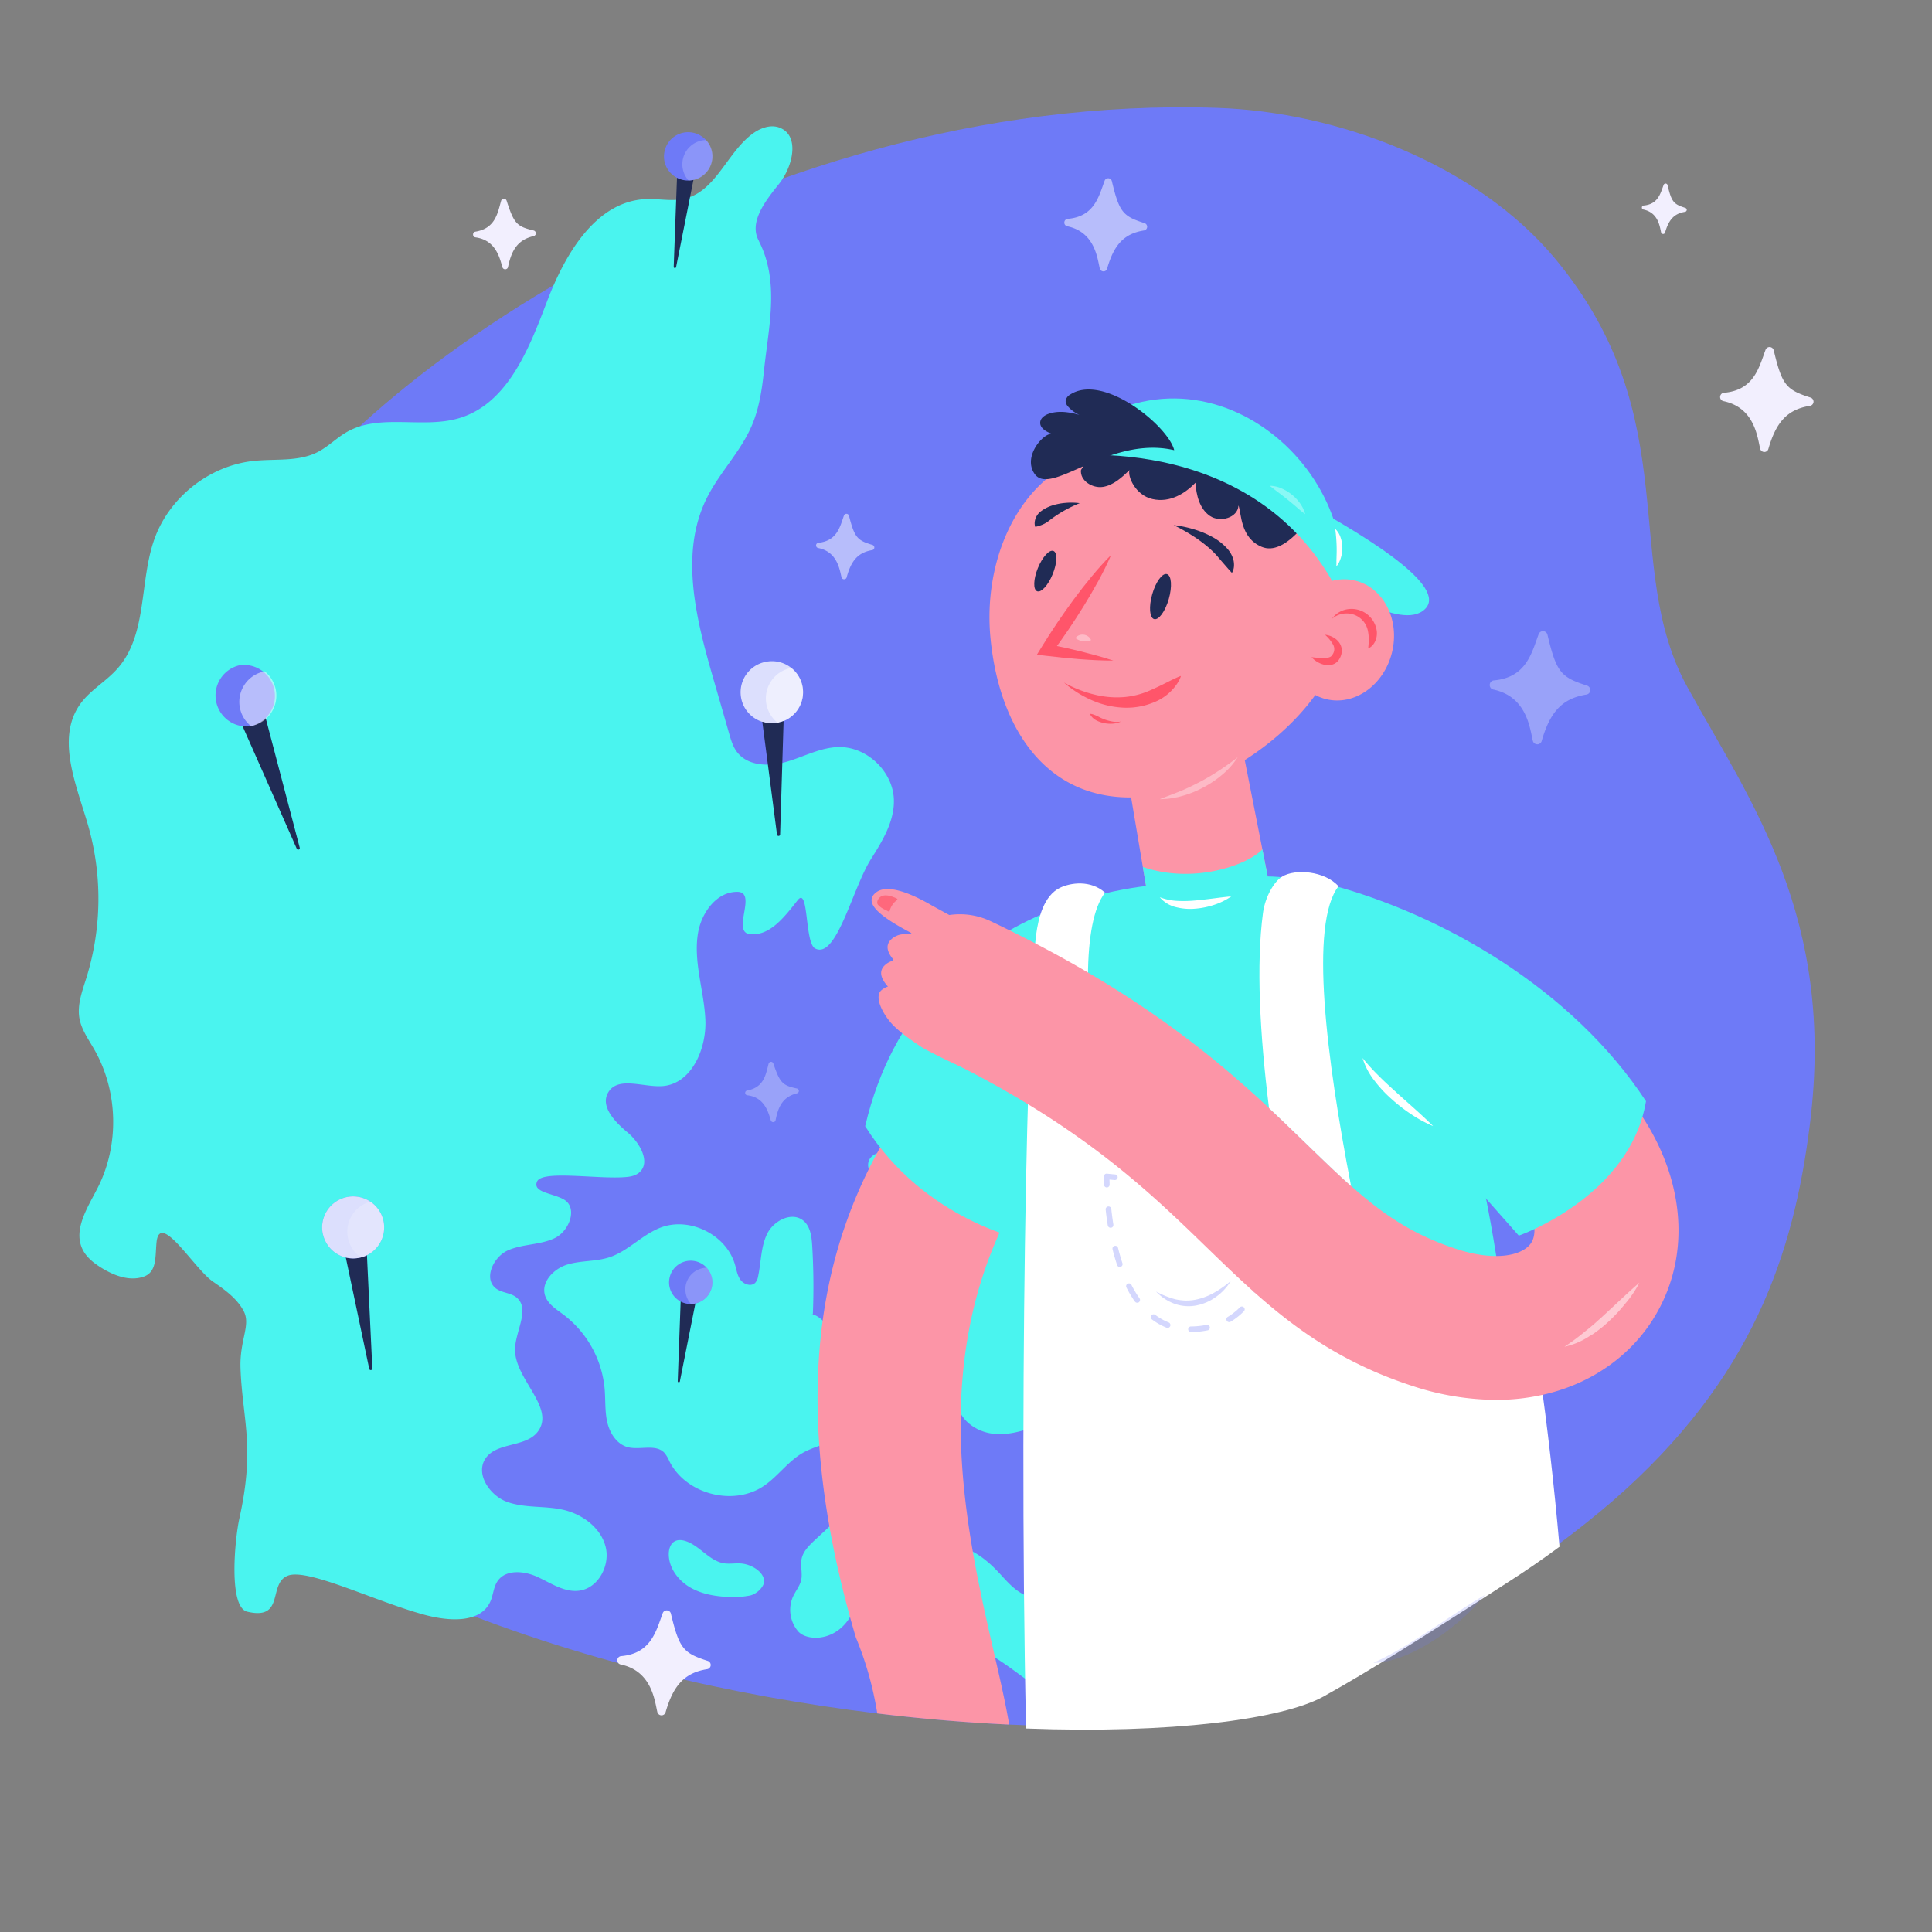 <?xml version="1.0" encoding="UTF-8"?>
<svg id="Layer_1" width="423.33mm" height="423.33mm" data-name="Layer 1" viewBox="0 0 1200 1200" xmlns="http://www.w3.org/2000/svg">
 <rect x="0" y="0" width="1200" height="1200" fill="#808080" stroke="none"/>
 <defs>
  <style>.cls-1,.cls-14,.cls-9{fill:#6e7af7;}.cls-2{fill:#4af4ef;}.cls-3{fill:#fc95a7;}.cls-4{fill:#4804f9;}.cls-5{fill:#ff556a;}.cls-6{fill:#202b55;}.cls-15,.cls-16,.cls-17,.cls-7{fill:#fff;}.cls-8,.cls-9{opacity:0.3;}.cls-14,.cls-15,.cls-16,.cls-17,.cls-9{isolation:isolate;}.cls-10,.cls-17{opacity:0.5;}.cls-11{opacity:0.7;}.cls-12{fill:#f2effe;}.cls-13{opacity:0.35;}.cls-14,.cls-16{opacity:0.2;}.cls-15{opacity:0.76;}</style>
 </defs>
 <path class="cls-1" d="m1124.2 698c-10 80.36-35.37 158.36-122.37 234.12q-16.11 13.9-33.22 26.57-15.79 11.7-32.41 22.31c-39.24 25.3-72.24 46.58-101.73 63.65q-6.21 3.6-12.21 6.95c-25.71 14.35-95.32 23.38-185 20q-5.21-0.18-10.51-0.44c-25.94-1.23-53.44-3.48-81.93-6.93-88.5-10.7-186.63-32.87-277.91-71.39-89.69-52.55-34.69-12.26-120-225.37-60.31-150.47-46.85-305.24 3.88-412.75s310.73-297.59 605.41-287.72c74 2.47 160.84 34.65 210 94 82 99 40 190 82 266 39.16 70.86 92 143 76 271z"/>
 <path class="cls-2" d="M471.5,149.9c-6.8-11.68,4-25.25,12.46-35.82s13-29.73.42-34.73c-5.9-2.36-12.69.34-17.7,4.28-15.28,11.88-22.28,35-41.05,39.68-7.91,2-16.28,0-24.4.33C370,125,350.88,158,339.76,187.24s-24.29,63.23-54.23,72.39c-22.74,6.95-49.45-3.09-70.1,8.7-6.4,3.65-11.62,9.16-18.19,12.49-12.08,6.15-26.5,4-40,5.51-27.27,3-52,22.53-61.29,48.36-9.52,26.56-4.22,59.32-22.92,80.49C66,423.23,56,428.6,49.8,437.34c-15.15,21.3-2.39,50.13,4.89,75.23a165.2,165.2,0,0,1-1,94.64c-2.57,8.27-5.88,16.82-4.35,25.36,1.26,7,5.64,13,9.2,19.26,14.85,25.91,15.68,59.31,2.14,85.92-6.18,12.15-15.35,25.82-9.48,38.12,2.46,5.14,7.23,8.83,12.12,11.81,7.71,4.67,17,8.19,25.58,5.39s7.44-12,8.3-21.3c1.93-20,23.34,16.15,35,24.22,7.26,5,14.78,10.29,19,18.06,4.9,8.9-2.51,18-1.81,36.13,1.21,31.45,9.16,48.52-.7,92.87-2.8,12.57-7,55.17,4.89,58,23.59,5.55,12.7-17.46,25.14-22.35s54.43,16.06,85,24.29c14.7,3.95,34.7,5.58,40.87-8.32,1.8-4.06,1.92-8.82,4.37-12.5,5.05-7.6,16.65-6.51,24.93-2.69s16.5,9.58,25.57,8.56c12.1-1.37,19.78-15.8,16.63-27.58s-14.45-20-26.34-22.72c-11.41-2.58-23.65-.92-34.66-4.85S295,915.29,301.68,905.71c7.1-10.12,24.84-6.58,32.33-16.45,11.27-14.92-14.57-32.68-14.12-51.4.3-11.35,9.67-25.18.71-32.14-3.59-2.79-8.8-2.67-12.46-5.36-8.07-6-1.8-19.71,7.39-23.76s20-3.24,29.05-7.6,14.41-18.71,5.79-23.88c-6.6-4-19.88-4.39-16.77-11.3s35.13-1.71,52.71-2.57c3.62-.18,7.48-.45,10.35-2.67,7.95-6.16.86-18.78-6.85-25.19s-17.13-16.07-12.09-24.78c6-10.35,21.64-3.23,33.57-4,18.11-1.19,27.6-23,26.83-41.12s-7.6-36.16-4.55-54.05c2.15-12.67,11.67-25.7,24.52-25.48s-4.93,26.43,8.8,26.33c11.62.49,20.2-10.47,28.61-21.23,6.78-8.53,4.34,25.33,10.45,29.86,13.45,7.94,23.38-36.9,35.06-55.35,7.19-11.35,14.64-23.61,14.19-37-.59-17.52-16.94-33-34.46-32.56-11.19.27-21.42,6-32.15,9.13s-24.2,2.8-30.9-6.16c-2.48-3.33-3.67-7.41-4.82-11.4q-5-17.47-10.07-34.95c-10.49-36.41-20.69-76.85-4-110.86,7.91-16.11,21.29-29.17,28.27-45.68,4.66-11,6.31-22.92,7.56-34.74,2.82-26.73,9.62-54.24-3.19-79.45"/>
 <path class="cls-2" d="M504.88,816.24a415.92,415.92,0,0,0-.41-42.52c-.35-5.65-1.12-11.93-5.47-15.54-7-5.8-18.26-.19-22.37,7.91s-3.82,17.66-5.73,26.56a8.17,8.17,0,0,1-1.8,4.11c-2.42,2.46-6.86,1.12-9-1.62s-2.62-6.33-3.58-9.65c-5.37-18.59-28.16-29.93-46.22-23-11.47,4.4-20.11,14.56-31.78,18.43-8.39,2.75-17.6,1.94-26.06,4.49s-16.58,10.85-13.92,19.27c1.71,5.32,6.92,8.5,11.4,11.84a65.2,65.2,0,0,1,25.6,46c.61,7,.08,14.08,1.66,20.9s5.94,13.62,12.69,15.43c7.61,2,17.29-2.21,22.73,3.47a21,21,0,0,1,3.2,5.37c10.28,20.47,39.84,28.1,58.73,15.16,8.9-6.09,15.2-15.64,24.69-20.78,10.4-5.64,25.22-6.8,29.47-17.84,4-10.28-4.67-20.67-8-31.19-2.25-7.18-2-14.94-3.93-22.2s-7.33-14.57-14.84-15"/>
 <path class="cls-2" d="M474.54,981.13c-1-5.36-8-9.42-13.93-10-3.61-.37-7.29.42-10.88-.14-9.14-1.42-15-10.85-23.8-13.78-2.23-.75-4.81-1-6.85.12-2.79,1.55-3.77,5.15-3.7,8.3.19,8.57,6.05,16.19,13.45,20.44s16.11,5.57,24.63,5.89a54.19,54.19,0,0,0,12.58-1c4.28-1,9.28-6,8.56-9.78"/>
 <path class="cls-2" d="m557.38 917.23c-8.92 29.33-14.65 56.72-27.89 84.37-8.77 18.28-28 18.1-33.7 11.71a20.47 20.47 0 0 1-3.22-21.66c1.61-3.48 4.23-6.55 5.06-10.28 0.93-4.28-0.63-8.75 0.22-13 0.94-4.77 4.67-8.43 8.22-11.76 7.48-7 14.91-13.23 20.09-21.91 5.59-9.37 10.91-18.95 16.27-28.47 2-3.43 4.55-7.3 8.5-7.59s7.19 3.33 8 7.15-0.42 7.7-1.55 11.44z"/>
 <path class="cls-2" d="M794.75,829.52c-8.86-13.59-23.23-6.85-31.53-16.13-3-3.29-3.77-7.93-4.45-12.3-1.28-8.09-2.57-16.4-.76-24.39s7.35-15.69,15.34-17.49,16.51,2.57,24.51.63c4.69-1.13,9.3-4.38,13.9-2.92,5.71,1.81,7,9.33,11.25,13.54,7.88,7.8,22.66-.12,24.84-11s-3.71-21.62-10-30.73-13.55-18.46-14.38-29.53c-1-13.22,7.46-26.25,4.63-39.2-1.39-6.35-5.44-12.24-4.9-18.72.45-5.31,3.92-9.86,5.36-15,4-14.4-9.74-28.83-24.49-31.28s-29.47,3.42-43.27,9.16c-13.58,5.67-27.58,11.6-37.79,22.21s-15.68,27.24-9.1,40.4c3.64,7.3,10.82,14.1,9,22.05-1.72,7.48-10.57,11.14-13.71,18.09-3.26,7.17-.07,16.87-5.5,22.58-5.24,5.53-15.37,2.57-19.42-3.87s-3.62-14.7-2.4-22.22,3.07-15.21,1.42-22.65c-.95-4.29-3-8.75-1.41-12.85,1.37-3.43,5-5.49,6.76-8.78,3.18-6.14-2.22-13.94-8.9-15.73s-13.71.54-20.13,3.1-13.14,5.38-20,4.52c-8.33-1-15-7.25-22.93-10s-19.6.86-19.14,9.24c.32,5.87,6.38,9.48,11.67,12l31.48,15.08c1.08,5.43-5.83,8.92-11.37,9s-11.9-1-15.89,2.84c-5.29,5.08-1.94,14.06-4,21.09-3.21,11-17.95,13.38-29.06,10.75s-22.33-8.17-33.42-5.4c-2.57.65-5.24,1.87-6.69,4.13-2.57,4.08-.19,9.71,3.56,12.75s8.57,4.46,12.74,6.86c14.77,8.5,18,30.89,8.14,44.23a7.71,7.71,0,0,0,1.56,10.79,8,8,0,0,0,1.83,1c7,2.57,15.95,3.31,19.23,9.77,7,13.71-21.57,28.61-12.58,41.13,4,5.51,12.95,5.23,17,10.69,3.18,4.28,2,10.28,3,15.59,1.82,9.77,11.58,16.55,21.42,17.88s19.76-1.72,29-5.27c6.75-2.57,13.56-5.52,20.77-5.84S681,882,684.31,888.4c2.17,4.28,2,9.3,3,14,1.65,7.78,19.37,14.06,13.6,18.79-9.06,5.31-31.63-15.43-37.12-6.52-2,10.82,5,22.55,15.48,26,7,2.29,17.6,4.54,16,11.71-1.84,8-14.93,3.49-21.8,8-8,5.25-2.63,17.6,3.3,25.09-13.22,5.64-28.61,11.24-41.39,4.65-6.3-3.25-10.85-9-15.74-14.15-7.63-8-17.13-15.11-28.11-16.37s-23.41,5.09-25.81,15.89c-1.46,6.57.86,13.35,1,20.08.07,3.21-.1,6.48,1.05,9.48,2.28,6,7.6,10,11.14,10.39,36.84,4.55,51.11,25.81,78.24,40.48,7.71,4.2,17.13,8.44,24.94,4.29,7.35-3.88,12.86-14.67,20.57-11.72,7.39,2.82,5.64,14.9,11.93,19.71,5.61,4.28,14.35-.39,16.78-7s.6-13.94-1.14-20.77-3.34-14.29-.47-20.75c4.9-11.06,20.56-14.13,25.43-25.2,1.78-4,1.88-8.57,3.43-12.66,3.87-10.41,15.81-15.42,26.83-16.91s22.53-.68,32.89-4.69a17.1,17.1,0,0,0,7.13-4.63c7.06-8.38-2.13-21.74-12.85-24.16s-21.73,1.37-32.68,1.46c-6.25,0-12.44-1.13-18.56-2.39-6.4-1.33-13.43-3.22-17-8.69-5.14-7.88-.08-18.77,7.23-24.67,16.36-13.19,44.5-14.88,50.07-35.13,3.1-11.29.26-19-6.94-32.49"/>
 <path class="cls-3" d="M683.16,689.83l-42.2-73-1.87-3.24c-5.54,3.2-55.17,33.14-91.32,97.2-33.32,59.06-61.94,151.32-16.2,306.21a209.3,209.3,0,0,1,13.32,47.23c28.49,3.45,56,5.7,81.93,6.93-12.07-71.6-59.78-196.24-2.63-312.64a164.33,164.33,0,0,1,13.07-22.07c19.22-27.42,41.41-41.68,46.23-44.58l.64-.39Z"/>
 <path class="cls-2" d="m721.37 549.49s-150 5-184 150c37 59 100 71 100 71l63.33-95.3z"/>
 <path class="cls-4" d="m943.48 786.3s-18.42-5.52-55.58 4.88 9.1 61.92 9.1 61.92z"/>
 <path class="cls-2" d="m805.94 309.7c50.52 27.39 95.65 57.23 77.63 69.86-16.66 11.68-60.27-20.16-67.31-22.82z"/>
 <path class="cls-3" d="m832.13 368.49c0.41 4.07 3.33 9.3 3.27 13.3-0.66 54-68.4 107.58-123.37 113-59 5.87-90.92-39-96.78-98-4-39.84 9.94-82.15 40.43-103.69a106.47 106.47 0 0 1 51.45-19.22c59-5.88 119.14 35.55 125 94.61z"/>
 <polygon class="cls-3" points="692.44 435.19 709.84 538.51 716.76 579.63 718.44 589.61 728.09 634.81 787.48 544.74 784.09 527.57 748.33 346.3"/>
 <path class="cls-2" d="M709.84,538.49l6.92,41.12c3.25,3.45,5.35,5.61,5.35,5.61l42-16.73,23.34-23.75-3.34-17.17C774,538,740.49,549.06,709.84,538.49Z"/>
 <path class="cls-5" d="M733.5,419.85s-.49.14-1.39.5-2.15,1-3.83,1.75c-3.3,1.61-7.95,4.1-14.24,6.83A49.75,49.75,0,0,1,697.69,433a57.45,57.45,0,0,1-17.86-1.58,73.91,73.91,0,0,1-13.7-4.78,53.75,53.75,0,0,1-5.27-2.74,46.79,46.79,0,0,0,4.65,3.78,66.84,66.84,0,0,0,13.06,7.42,54.68,54.68,0,0,0,19.18,4.44,44.42,44.42,0,0,0,19.38-3.49,31.11,31.11,0,0,0,13.73-11,21.26,21.26,0,0,0,2.14-3.81A10.93,10.93,0,0,0,733.5,419.85Z"/>
 <path class="cls-6" d="m765.18 355.8a6 6 0 0 0 0.48-0.9 8.89 8.89 0 0 0 0.76-2.9 13 13 0 0 0-0.5-4.92 17.23 17.23 0 0 0-3.34-6 34.52 34.52 0 0 0-9.63-7.61 59 59 0 0 0-11.2-4.65 69.06 69.06 0 0 0-12.75-2.65 111.55 111.55 0 0 1 11.11 6.19c6.07 3.74 12.8 9.14 16.53 13.74 2.59 3.06 4.52 5.21 6 6.94l1.78 2c0.48 0.51 0.76 0.76 0.76 0.76z"/>
 <path class="cls-2" d="m711 589.49a5.11 5.11 0 0 0-3.11 2.82 56.66 56.66 0 0 0-3.12 9.85 56.37 56.37 0 0 0 5.9-8.48 5.15 5.15 0 0 0 0.33-4.19z"/>
 <path class="cls-6" d="M643,327.2a13.91,13.91,0,0,0,2.77-.71,17.77,17.77,0,0,0,5.49-2.82A75.32,75.32,0,0,1,663,316.06a74.2,74.2,0,0,1,7.63-3.53,39.45,39.45,0,0,0-8.69-.19,36.32,36.32,0,0,0-8,1.5,23.55,23.55,0,0,0-7.34,3.68,9.55,9.55,0,0,0-3.92,6.72A6.76,6.76,0,0,0,643,327.2Z"/>
 <path class="cls-5" d="m677 443.38a5.79 5.79 0 0 0 0.76 1.35 9.22 9.22 0 0 0 3.45 2.84 19.07 19.07 0 0 0 9.74 1.92 13.93 13.93 0 0 0 5.26-1.32 15.77 15.77 0 0 1-5.22 0 27.58 27.58 0 0 1-8.61-3 25.54 25.54 0 0 0-3.87-1.58 6.39 6.39 0 0 0-1.51-0.21z"/>
 <path class="cls-6" d="m671.42 291.93c-0.75 6.59 7.08 11.51 13.63 10.49s11.76-5.86 16.52-10.45c-1.34 3.69 3.51 15.59 14.24 18 11.07 2.51 20.41-3.68 26.72-10.11 0.48 7.7 2.54 16.1 8.87 20.51s17.48 1.25 17.84-6.44c1.92 4.94 1 20 14.32 25.68 14.8 6.31 30.88-19.33 34.77-24.56 0 0.02-119.82-70.32-146.91-23.12z"/>
 <path class="cls-2" d="M651.9,284.1s127.71-20.84,180.54,86.1C847.23,285,736,195.49,651.9,284.1Z"/>
 <ellipse class="cls-3" transform="translate(247.13 1110.5) rotate(-76.12)" cx="832.72" cy="397.44" rx="37.91" ry="32.82"/>
 <path class="cls-5" d="M849.78,402.77a4.68,4.68,0,0,0,.78-.38,8.12,8.12,0,0,0,2-1.64,10.29,10.29,0,0,0,2.12-3.81,12,12,0,0,0,.24-6.28,15.83,15.83,0,0,0-17.6-12.32,14.75,14.75,0,0,0-7.77,3.51,15,15,0,0,0-1.7,1.77c-.36.45-.53.71-.53.71l.69-.54a14.18,14.18,0,0,1,2-1.24,14,14,0,0,1,7.42-1.5,13.38,13.38,0,0,1,12.19,10.73,26.88,26.88,0,0,1,.47,7.85c-.07.86-.14,1.68-.19,2.3A4.41,4.41,0,0,1,849.78,402.77Z"/>
 <path class="cls-6" d="m642.64 294.38c-7.76-11 6-26.09 11-24.81-3.64-1.27-8-3.67-7.53-7.49 0.33-2.56 2.85-4.24 5.29-5.08 7.73-2.65 16.18-0.31 24 2.18a20.51 20.51 0 0 1-11.72-6.34 5.67 5.67 0 0 1-1.81-3.67 5.35 5.35 0 0 1 2.69-4c20.8-13.74 61.27 19.7 64.75 34.45-40.64-9.4-76.47 29.2-86.67 14.76z"/>
 <ellipse class="cls-6" transform="translate(166.75 962.08) rotate(-74.08)" cx="720.81" cy="370.56" rx="14.52" ry="5.35"/>
 <ellipse class="cls-6" transform="translate(76.17 822.61) rotate(-67.88)" cx="649.25" cy="354.71" rx="13.5" ry="4.97"/>
 <path class="cls-5" d="M690.13,344.69c-4.29,4.27-8.25,8.76-12.06,13.36s-7.48,9.29-11,14.06q-10.64,14.38-19.94,29.53l-3.09,5,5.55.67c3.47.42,6.95.81,10.42,1.16s7,.66,10.46.94c7,.52,14,.91,21.06.9-6.71-2.23-13.49-4-20.29-5.73q-5.1-1.24-10.22-2.38t-10.26-2.15l2.46,5.69q10.65-14.31,20-29.48,4.68-7.59,9-15.45C685.05,355.59,687.77,350.25,690.13,344.69Z"/>
 <path class="cls-5" d="M823,394.27a23.57,23.57,0,0,1,5.1,6.28,5.75,5.75,0,0,1-.29,5.78,4.79,4.79,0,0,1-.76,1.08,3.38,3.38,0,0,1-1,.67,8.21,8.21,0,0,1-3.09.64,66.17,66.17,0,0,1-8.32-.55,14.26,14.26,0,0,0,3.51,2.92,14.76,14.76,0,0,0,4.37,1.79,9.76,9.76,0,0,0,5.33-.2,7.06,7.06,0,0,0,2.65-1.6,8.36,8.36,0,0,0,1.73-2.36,9.51,9.51,0,0,0,1.16-5.38,8.83,8.83,0,0,0-2.18-5,12,12,0,0,0-3.88-2.87A12.82,12.82,0,0,0,823,394.27Z"/>
 <path class="cls-7" d="M829.33,328.49c.29,2.09.48,4,.63,5.93s.23,3.78.27,5.67,0,3.77-.07,5.71c0,1-.1,1.94-.07,2.95s-.05,2.06,0,3.09a17.62,17.62,0,0,0,1.68-2.67,18.17,18.17,0,0,0,1.13-2.92,20.42,20.42,0,0,0,.87-6.22,20,20,0,0,0-1.11-6.22A12.75,12.75,0,0,0,829.33,328.49Z"/>
 <path class="cls-2" d="m714.18 1063.4c28.44-19 55.59-40.31 86.86-54.06 39-17.15 81.09-21.34 124-22.84 14.6-18.95 18.93-29.79 18.93-29.79s-0.25-412-157.22-412.34c-8.6 11.09-39.72 30-71.32 5-129.02 44.61-5.21 330.26-1.25 514.03z"/>
 <path class="cls-7" d="M764.76,556.78c-4,.33-7.73.84-11.47,1.31s-7.44.93-11.11,1.23a75.12,75.12,0,0,1-10.92.23,35.37,35.37,0,0,1-10.9-2.25,18.74,18.74,0,0,0,10.24,6.19,35.4,35.4,0,0,0,12,.9A49.3,49.3,0,0,0,754.19,562,40.74,40.74,0,0,0,764.76,556.78Z"/>
 <path class="cls-7" d="m740.21 710.37a89.56 89.56 0 0 0 2.6-9.5c0.71-3.14 1.31-6.25 1.92-9.34l1.83-9.27c0.65-3.09 1.33-6.15 2.1-9.48a24.55 24.55 0 0 0-5.91 8.21 42.81 42.81 0 0 0-3 9.56 49.83 49.83 0 0 0-0.9 9.9 35.34 35.34 0 0 0 1.36 9.92z"/>
 <path class="cls-7" d="m968.65 960.69q-15.79 11.7-32.41 22.31c-39.24 25.3-72.24 46.58-101.73 63.65q-6.21 3.6-12.21 6.95c-25.71 14.35-95.32 23.38-185 20-2.47-114.64-1.93-241.37-0.07-337.15 1-49.33 2.27-91 3.7-119.62 0.86-17.22 1.76-29.73 2.65-36.4 1.35-10 4.65-24.07 14.78-29 6.53-3.17 19-5 28 3-14.44 18.72-12.8 73.86-3.23 135.38l0.33 2.06c0.34 2.18 0.7 4.37 1.06 6.56 28.47 4.38 80-3.52 104-7.73l65 138.39c48.55-12.26 77.14-29.26 89.93-42.8 8.18 26.47 18.33 96.46 25.2 174.4z"/>
 <g class="cls-8">
  <path class="cls-1" d="m687.45 737.56h0.06a1.75 1.75 0 0 0 1.69-1.81c0-1.24-0.06-2.28-0.08-3.09l3.18 0.29a1.75 1.75 0 1 0 0.29-3.49c-1.66-0.14-3.34-0.3-5-0.49a1.77 1.77 0 0 0-1.94 1.58v0.14s0 1.95 0.09 5.18a1.75 1.75 0 0 0 1.71 1.69z"/>
  <path class="cls-1" d="M738,825.64a1.76,1.76,0,0,1,1.75-1.75h0a47.74,47.74,0,0,0,6.44-.46c1-.14,2.08-.31,3.09-.52a1.75,1.75,0,1,1,.83,3.4l-.15,0c-1.07.22-2.18.41-3.29.56a51.58,51.58,0,0,1-6.92.49h0a1.75,1.75,0,0,1-1.75-1.75Zm-13.45-1a39,39,0,0,1-9-5.08,1.75,1.75,0,1,1,1.93-2.92l.16.12a36.18,36.18,0,0,0,8.22,4.63,1.75,1.75,0,0,1-.64,3.38,1.6,1.6,0,0,1-.67-.18Zm37.43-4.3a1.73,1.73,0,0,1,.59-2.39h0a38,38,0,0,0,7.45-5.85,1.75,1.75,0,0,1,2.64,2.31l-.16.15a41.21,41.21,0,0,1-8.13,6.39,1.67,1.67,0,0,1-.9.25,1.76,1.76,0,0,1-1.5-.9Zm-57.08-11.91a70.25,70.25,0,0,1-5.25-8.74,1.75,1.75,0,0,1,3.12-1.59,67.79,67.79,0,0,0,5,8.31,1.76,1.76,0,0,1-.41,2.44,1.7,1.7,0,0,1-1,.32,1.75,1.75,0,0,1-1.46-.79ZM779,802.76a1.75,1.75,0,0,1-.78-2.35h0a62,62,0,0,0,3.62-9,1.75,1.75,0,0,1,3.34,1.07h0a66.87,66.87,0,0,1-3.83,9.46,1.76,1.76,0,0,1-1.57,1,1.68,1.68,0,0,1-.78-.23Zm-85.17-17.1c-1-3.07-2-6.33-2.79-9.69a1.75,1.75,0,0,1,3.4-.85h0c.81,3.28,1.73,6.46,2.71,9.44a1.75,1.75,0,0,1-3.28,1.23l0-.13Zm92.72-6.48a1.73,1.73,0,0,1-1.48-2v0c.45-3.1.79-6.38,1-9.76a1.75,1.75,0,0,1,3.5.23h0c-.23,3.46-.57,6.84-1,10a1.75,1.75,0,0,1-1.73,1.5,1,1,0,0,1-.29,0Zm-98.48-18c-.51-3.25-1-6.6-1.32-10a1.76,1.76,0,0,1,3.49-.38c.35,3.31.79,6.61,1.29,9.79a1.75,1.75,0,0,1-1.46,2h-.27a1.75,1.75,0,0,1-1.71-1.45Zm98.21-8.5c-.1-3.21-.29-6.52-.57-9.83a1.75,1.75,0,0,1,1.58-1.89h0a1.76,1.76,0,0,1,1.89,1.6c.28,3.37.48,6.74.58,10a1.74,1.74,0,0,1-1.69,1.81h0a1.75,1.75,0,0,1-1.8-1.7v0Z"/>
  <path class="cls-1" d="M784.93,724.92h.31a1.74,1.74,0,0,0,1.41-2c-.57-3.18-1-5-1-5.08a1.79,1.79,0,0,0-.93-1.18,1.76,1.76,0,0,0-1.49,0s-1.65.73-4.64,1.82a1.75,1.75,0,0,0,1.21,3.29c1.16-.43,2.11-.79,2.87-1.09.15.77.34,1.74.55,2.89A1.74,1.74,0,0,0,784.93,724.92Z"/>
  <path class="cls-1" d="M708.3,733.67a1.75,1.75,0,0,1,0-3.5h1.15c2.78,0,5.59,0,8.37-.17a1.77,1.77,0,0,1,1.82,1.68A1.75,1.75,0,0,1,718,733.5h0c-2.82.12-5.68.17-8.51.17Zm22.2-2.8a1.76,1.76,0,0,1,1.55-1.93h0c3.14-.34,6.31-.76,9.43-1.24a1.75,1.75,0,0,1,.54,3.46h0c-3.18.49-6.4.91-9.59,1.26h-.19A1.76,1.76,0,0,1,730.5,730.87Zm23.63-3.72a1.76,1.76,0,0,1,1.33-2.09h0c3.11-.7,6.22-1.47,9.23-2.29a1.75,1.75,0,0,1,1.13,3.32l-.21,0c-3.06.84-6.22,1.62-9.39,2.33a1.21,1.21,0,0,1-.38,0A1.77,1.77,0,0,1,754.13,727.15Z"/>
 </g>
 <path class="cls-9" d="m764.44 795.68a65.3 65.3 0 0 1-10.6 7.39 38.78 38.78 0 0 1-11.65 4.27 31.27 31.27 0 0 1-6.11 0.45 35.28 35.28 0 0 1-6.08-0.79 52.77 52.77 0 0 1-11.91-4.8 29.42 29.42 0 0 0 11.1 7.47 25.79 25.79 0 0 0 13.67 1.21 30.48 30.48 0 0 0 12.51-5.43 32.73 32.73 0 0 0 9.07-9.77z"/>
 <g class="cls-10">
  <path class="cls-7" d="M928.13,866.28c.51,10.83,1.77,21.28,2.57,31.77.14,1.3.2,2.61.29,3.92s.21,2.62.26,3.92.12,2.61.22,3.92.07,2.61.12,3.92a142.43,142.43,0,0,1-.43,15.87,46.13,46.13,0,0,0,4.44-15.68c.14-1.35.27-2.71.37-4.07s.08-2.72.12-4.08c0-2.72-.09-5.43-.31-8.13a105.49,105.49,0,0,0-2.52-16A81.51,81.51,0,0,0,928.13,866.28Z"/>
 </g>
 <g id="b8qVQP" class="cls-11">
  <path class="cls-7" d="m797.39 994.21a2 2 0 0 0 1.52 2.1c14.89 3.1 16.31 17 17.65 22.81a2.06 2.06 0 0 0 1.89 1.59 2 2 0 0 0 2-1.36c3.49-12.11 8.48-19 20-20.77a2 2 0 0 0 1.74-1.92 2.13 2.13 0 0 0-1.53-2.1c-11.62-3.7-13.57-5.92-17.56-22.65a2.07 2.07 0 0 0-1.88-1.58 2.07 2.07 0 0 0-2 1.34c-3.15 8.52-5.55 19.39-20 20.62a2 2 0 0 0-1.83 1.92z"/>
 </g>
 <g id="b8qVQP-3" class="cls-10">
  <path class="cls-7" d="m506.88 338.69a1.62 1.62 0 0 0 1.25 1.67c12 2.31 13.39 13.52 14.55 18.18a1.64 1.64 0 0 0 1.54 1.25 1.6 1.6 0 0 0 1.63-1.11c2.66-9.83 6.6-15.44 15.84-17a1.67 1.67 0 0 0 1.38-1.58 1.7 1.7 0 0 0-1.27-1.67c-9.42-2.84-11-4.6-14.47-18.05a1.65 1.65 0 0 0-1.53-1.25 1.65 1.65 0 0 0-1.62 1.11c-2.44 6.92-4.23 15.72-15.91 16.9a1.62 1.62 0 0 0-1.39 1.55z"/>
 </g>
 <g id="b8qVQP-5">
  <path class="cls-12" d="m1068.4 246.42a2.62 2.62 0 0 0 2 2.72c19.28 4 21.12 22 22.86 29.53a2.67 2.67 0 0 0 2.43 2.06 2.6 2.6 0 0 0 2.65-1.76c4.51-15.68 11-24.58 25.83-26.88a2.67 2.67 0 0 0 2.25-2.49 2.71 2.71 0 0 0-2-2.71c-15-4.8-17.56-7.67-22.73-29.33a2.65 2.65 0 0 0-2.43-2 2.68 2.68 0 0 0-2.65 1.73c-4.08 11-7.18 25.11-25.94 26.69a2.61 2.61 0 0 0-2.27 2.44z"/>
 </g>
 <g id="b8qVQP-5-2" data-name="b8qVQP-5">
  <path class="cls-12" d="m383.42 1031.1a2.62 2.62 0 0 0 2 2.72c19.28 4 21.12 22 22.86 29.53a2.68 2.68 0 0 0 2.43 2.06 2.61 2.61 0 0 0 2.65-1.76c4.51-15.68 11-24.58 25.83-26.88a2.68 2.68 0 0 0 2.25-2.49 2.71 2.71 0 0 0-2-2.71c-15-4.8-17.56-7.67-22.73-29.33a2.65 2.65 0 0 0-2.43-2 2.65 2.65 0 0 0-2.65 1.73c-4.08 11-7.18 25.11-25.94 26.69a2.6 2.6 0 0 0-2.27 2.44z"/>
 </g>
 <g id="b8qVQP-7" class="cls-10">
  <path class="cls-7" d="m661.07 138.11a2.3 2.3 0 0 0 1.74 2.41c17.1 3.55 18.74 19.54 20.27 26.19a2.39 2.39 0 0 0 2.17 1.83 2.29 2.29 0 0 0 2.35-1.54c4-13.91 9.74-21.8 22.92-23.85a2.36 2.36 0 0 0 2-2.2 2.42 2.42 0 0 0-1.76-2.41c-13.34-4.25-15.57-6.8-20.16-26a2.35 2.35 0 0 0-2.16-1.81 2.35 2.35 0 0 0-2.34 1.53c-3.62 9.79-6.37 22.27-23 23.68a2.27 2.27 0 0 0-2.03 2.17z"/>
 </g>
 <g id="b8qVQP-8" class="cls-8">
  <path class="cls-7" d="m925.31 425.34a2.81 2.81 0 0 0 2.12 2.93c20.77 4.31 22.75 23.72 24.62 31.8a2.85 2.85 0 0 0 2.62 2.22 2.77 2.77 0 0 0 2.85-1.89c4.86-16.89 11.82-26.48 27.83-29a2.87 2.87 0 0 0 2.42-2.68 3 3 0 0 0-2.14-2.92c-16.2-5.16-18.91-8.26-24.48-31.58a2.88 2.88 0 0 0-2.62-2.2 2.85 2.85 0 0 0-2.84 1.86c-4.4 11.88-7.74 27-28 28.75a2.79 2.79 0 0 0-2.38 2.71z"/>
 </g>
 <g id="b8qVQP-9" class="cls-8">
  <path class="cls-7" d="m462.85 678.83a1.48 1.48 0 0 0 1.27 1.46c11.25 1.25 13.28 11.45 14.67 15.69a1.57 1.57 0 0 0 1.51 1 1.47 1.47 0 0 0 1.42-1.14c1.74-9.2 4.95-14.66 13.32-16.78a1.5 1.5 0 0 0 1.15-1.54 1.56 1.56 0 0 0-1.28-1.45c-8.86-1.92-10.46-3.43-14.59-15.54a1.5 1.5 0 0 0-1.5-1 1.54 1.54 0 0 0-1.42 1.14c-1.73 6.54-2.75 14.76-13.4 16.68a1.46 1.46 0 0 0-1.15 1.48z"/>
 </g>
 <g id="b8qVQP-10">
  <path class="cls-12" d="m1019.8 128.84a1.26 1.26 0 0 0 0.94 1.31c9.26 1.92 10.15 10.57 11 14.18a1.27 1.27 0 0 0 1.17 1 1.23 1.23 0 0 0 1.27-0.84c2.17-7.53 5.27-11.8 12.41-12.91a1.3 1.3 0 0 0 1.08-1.19 1.32 1.32 0 0 0-1-1.31c-7.22-2.3-8.43-3.68-10.91-14.08a1.28 1.28 0 0 0-1.17-1 1.27 1.27 0 0 0-1.27 0.83c-2 5.3-3.45 12.06-12.46 12.82a1.25 1.25 0 0 0-1.06 1.19z"/>
 </g>
 <g id="b8qVQP-11">
  <path class="cls-12" d="m293.83 145.7a1.71 1.71 0 0 0 1.45 1.72c13.11 1.71 15.26 13.68 16.8 18.61a1.77 1.77 0 0 0 1.75 1.22 1.75 1.75 0 0 0 1.69-1.31c2.23-10.72 6.1-17 15.94-19.31a1.79 1.79 0 0 0 1.38-1.78 1.86 1.86 0 0 0-1.47-1.71c-10.32-2.45-12.14-4.25-16.7-18.48a1.79 1.79 0 0 0-1.73-1.25 1.82 1.82 0 0 0-1.68 1.29c-2.17 7.6-3.54 17.18-16 19.19a1.73 1.73 0 0 0-1.43 1.81z"/>
 </g>
 <g id="b8qVQP-12" class="cls-11">
  <path class="cls-7" d="M710.67,973.05a.85.85,0,0,0,.64.89c6.33,1.32,6.93,7.23,7.5,9.7a.87.87,0,0,0,.8.67h0a.85.85,0,0,0,.87-.58c1.48-5.14,3.6-8.06,8.48-8.82a.87.87,0,0,0,.74-.82.91.91,0,0,0-.66-.89c-4.93-1.57-5.76-2.51-7.46-9.62a.85.85,0,0,0-.8-.67h0a.9.9,0,0,0-.87.57c-1.33,3.62-2.35,8.24-8.51,8.76A.85.85,0,0,0,710.67,973.05Z"/>
 </g>
 <g class="cls-13">
  <path class="cls-7" d="M768.74,470.34c-3.73,2.91-7.47,5.59-11.31,8.1s-7.74,4.89-11.77,7-8.12,4.15-12.36,5.89-8.57,3.31-13,5.07c1.18,0,2.36-.09,3.55-.17a32.27,32.27,0,0,0,3.53-.38l3.51-.63a12.73,12.73,0,0,0,1.73-.39l1.72-.47A62,62,0,0,0,747.58,489a63.35,63.35,0,0,0,11.77-8A46,46,0,0,0,768.74,470.34Z"/>
  <path class="cls-7" d="m788.64 301.73c2 1.56 3.85 3 5.71 4.39s3.66 2.8 5.43 4.24 3.56 2.88 5.31 4.41 3.52 3.07 5.58 4.58a20.21 20.21 0 0 0-3.2-6.74 26.42 26.42 0 0 0-5.13-5.43 27 27 0 0 0-6.4-3.84 18.38 18.38 0 0 0-7.3-1.61z"/>
  <path class="cls-7" d="M668,396.34a11.08,11.08,0,0,0,2.47,1.38,8.92,8.92,0,0,0,4.45.61,9.06,9.06,0,0,0,2.76-.76,5.17,5.17,0,0,0-1.92-2.34,6,6,0,0,0-2.57-1,5.93,5.93,0,0,0-2.74.26A4.76,4.76,0,0,0,668,396.34Z"/>
 </g>
 <path class="cls-3" d="m599 573.57c-1.78-1.12-18.33-10.08-20.17-11.15-10.93-6.35-22.73-11.47-30.5-9.93a9.86 9.86 0 0 0-4.62 2.16l-0.52 0.49c-3.88 3.85-1.24 8.36 4.45 13 12.59 10.26 40.15 21 44.48 26.14 6.37 7.5 4.21-10.91 4.21-10.91 1.38-4.79 3.16-5.14 2.67-9.8z"/>
 <path class="cls-3" d="m621.46 610.33c-2.11-1.51-21.88-13.9-24.07-15.36-13-8.7-27.21-16-36.94-14.67a12.21 12.21 0 0 0-5.88 2.31c-0.25 0.18-0.47 0.37-0.69 0.56-5.1 4.46-2.18 10.25 4.49 16.41 14.77 13.67 48 29.15 53 35.8 7.29 9.78 6.06-13.16 6.06-13.16 2.02-5.8 4.25-6.09 4.03-11.89z"/>
 <path class="cls-3" d="m617.51 626.39c-2.1-1.51-21.87-13.9-24.06-15.36-13-8.7-27.22-16-37-14.67a12.21 12.21 0 0 0-5.88 2.31c-0.24 0.18-0.47 0.37-0.68 0.56-5.1 4.46-2.18 10.25 4.48 16.41 14.77 13.67 48 29.15 53 35.8 7.28 9.78 6-13.16 6-13.16 2.13-5.79 4.37-6.09 4.14-11.89z"/>
 <path class="cls-3" d="M615,642.24c-2.11-1.52-21.88-13.9-24.07-15.36-13-8.71-27.22-16-36.94-14.68a12.25,12.25,0,0,0-5.85,2.29c-.24.18-.47.36-.69.56-5.1,4.46,1.89,16.78,8.55,22.94,14.78,13.67,34.27,21.3,41.68,25,11.91,6,13.28-8.9,13.28-8.9C613,648.33,615.21,648,615,642.24Z"/>
 <path class="cls-3" d="M929.28,869.49a168.23,168.23,0,0,1-51.88-8.61c-58.73-19.07-92.2-51.51-127.64-85.85-38.13-37-81.35-78.83-173-122.29a44.66,44.66,0,0,1,37.93-80.86l.33.15C720,621.8,771,671.2,811.94,710.89c32.54,31.53,54,52.37,93.07,65,24.78,8,41.26,3.59,46.08-4,4.51-7.07,2-22.57-14-39.91a44.65,44.65,0,0,1,65.49-60.72h0c42.73,46.09,52.07,104.46,23.79,148.72-14.13,22.11-36.73,38.18-63.65,45.26A131,131,0,0,1,929.28,869.49Z"/>
 <g class="cls-11">
  <path class="cls-5" d="M557.13,558.17a.52.52,0,0,1,.18.72.58.58,0,0,1-.18.17,11.69,11.69,0,0,0-2.58,2.58,12,12,0,0,0-1.94,4.09.52.52,0,0,1-.6.4l-.13,0c-3.22-1.63-4.29-1.89-6.39-4-1.56-1.54.06-4.51,2-5.44s4.36-.56,6.44.16A21,21,0,0,1,557.13,558.17Z"/>
 </g>
 <path class="cls-2" d="M1022.36,684c-10,59.46-79,83.48-79,83.48L905.5,724.7l-62.91-51.64L838.47,661l-35.6-72.82,11-41.84c.61.16-2-.72,12.3,3.13C896.13,568.2,976.46,614.1,1022.36,684Z"/>
 <path class="cls-7" d="m890.13 699.42c-7.37-7.37-15.11-13.88-22.56-20.69-3.72-3.4-7.47-6.75-11-10.32a131.83 131.83 0 0 1-10.26-11.26 42.47 42.47 0 0 0 7.23 13.85 79.23 79.23 0 0 0 10.59 11.45 101.78 101.78 0 0 0 12.29 9.55 77.91 77.91 0 0 0 13.71 7.42z"/>
 <path class="cls-14" d="m922.22 990.69c-11.94 7-23 14.76-34.32 22.06-5.64 3.64-11.25 7.33-17 10.67a178.47 178.47 0 0 1-17.84 9.4c6.66 0 13.36-2 19.72-4.51a109.14 109.14 0 0 0 18.24-9.77 145.08 145.08 0 0 0 16.58-12.64 114.62 114.62 0 0 0 14.62-15.21z"/>
 <path class="cls-7" d="m788.21 688.27 3.13 2.92 3.07 2.9 3 2.87c5 4.76 9.8 9.42 14.48 13.95l3 2.93c8.65 8.37 16.56 16 24.28 22.83-15.41-80.18-25.88-162.82-7.8-186.18-8.52-9.58-27-11-35-6-5 3-10.56 12.5-11.91 22.58-4.26 31.93-2 74.93 3.75 121.2z"/>
 <path class="cls-6" d="M208.68,752.05a19.27,19.27,0,0,1,17.78-3L228.17,785l3.1,65.17a1,1,0,0,1-1.89.25l-20.7-98.34Z"/>
 <path class="cls-1" d="M200.49,766.32A19.26,19.26,0,1,1,227.12,780a18.41,18.41,0,0,1-2.87,1,7.7,7.7,0,0,1-.95.22h0a19.23,19.23,0,0,1-22.77-14.88Z"/>
 <path class="cls-15" d="M200.49,766.32A19.26,19.26,0,1,1,227.12,780a18.41,18.41,0,0,1-2.87,1,7.7,7.7,0,0,1-.95.22h0a19.23,19.23,0,0,1-22.77-14.88Z"/>
 <path class="cls-16" d="m216.14 769a19.27 19.27 0 0 1 13.93-22.6 19.27 19.27 0 0 1-2.95 33.6 18.41 18.41 0 0 1-2.87 1 19.23 19.23 0 0 1-8.11-12z"/>
 <path class="cls-6" d="M423.52,787.7a13.46,13.46,0,0,1,12.56,1l-4.91,24.63L422.28,858a.67.67,0,0,1-1.33-.16l2.57-70.16Z"/>
 <path class="cls-1" d="m415.58 796a13.45 13.45 0 1 1 15.73 13.75 11.42 11.42 0 0 1-2.11 0.19h-0.68a13.44 13.44 0 0 1-12.95-13.94z"/>
 <path class="cls-16" d="M425.7,800.42a13.45,13.45,0,0,1,13.26-13,13.47,13.47,0,0,1-7.69,22.29,12.46,12.46,0,0,1-2.11.2,13.29,13.29,0,0,1-3.42-9.52Z"/>
 <path class="cls-6" d="M435.37,88.35l-5.48,27.54-9.95,50a.76.76,0,0,1-.76.59.75.75,0,0,1-.73-.77l2.89-78.45A15.08,15.08,0,0,1,435.37,88.35Z"/>
 <path class="cls-1" d="M412.44,96.5A15,15,0,1,1,430,111.89a15.44,15.44,0,0,1-2.35.22h-.78a15,15,0,0,1-14.46-15.58Z"/>
 <path class="cls-16" d="M432.87,88.21A14.66,14.66,0,0,1,438.64,87a15,15,0,0,1-8.59,24.92,15.33,15.33,0,0,1-2.35.22,15.08,15.08,0,0,1,5.17-23.93Z"/>
 <path class="cls-6" d="M143.74,435.46a19.27,19.27,0,0,1,16.78-6.61l9.12,34.72,16.57,63.12a1,1,0,0,1-1.81.63l-40.65-91.91Z"/>
 <path class="cls-1" d="m149 413.15a19.26 19.26 0 0 1 6.89 37.85 6.19 6.19 0 0 1-1 0.15h-0.1a19.26 19.26 0 0 1-5.79-38z"/>
 <path class="cls-17" d="m164.41 417a19.26 19.26 0 0 1-8.51 34 19.26 19.26 0 0 1 8.51-34z"/>
 <path class="cls-1" d="M476,411A19.26,19.26,0,1,1,483,448.91a6,6,0,0,1-1,.15h-.1A19.26,19.26,0,0,1,476,411Z"/>
 <path class="cls-15" d="M476,411A19.26,19.26,0,1,1,483,448.91a6,6,0,0,1-1,.15h-.1A19.26,19.26,0,0,1,476,411Z"/>
 <path class="cls-17" d="m491.49 414.86a19.26 19.26 0 0 1-8.49 34.05 19.26 19.26 0 0 1 8.51-34.05z"/>
 <path class="cls-6" d="M485.91,448.15a19.83,19.83,0,0,1-2.94.76,6,6,0,0,1-1,.15,19.11,19.11,0,0,1-8.49-.79l9.14,70.23a1,1,0,0,0,1.92,0l2-65.25.17-5.37Z"/>
 <g class="cls-10">
  <path class="cls-7" d="M1018.25,796.71c-7.91,6.8-15.12,13.88-22.67,20.75-.92.92-1.84,1.7-2.83,2.55s-1.84,1.7-2.83,2.55L987,825c-.92.78-2,1.56-3,2.41a136.06,136.06,0,0,1-12.29,9.07,44.79,44.79,0,0,0,14.49-5.89c1.13-.71,2.26-1.42,3.32-2l3.18-2.34a68.21,68.21,0,0,0,6-5,100.91,100.91,0,0,0,10.67-11.4A66,66,0,0,0,1018.25,796.71Z"/>
 </g>
</svg>
